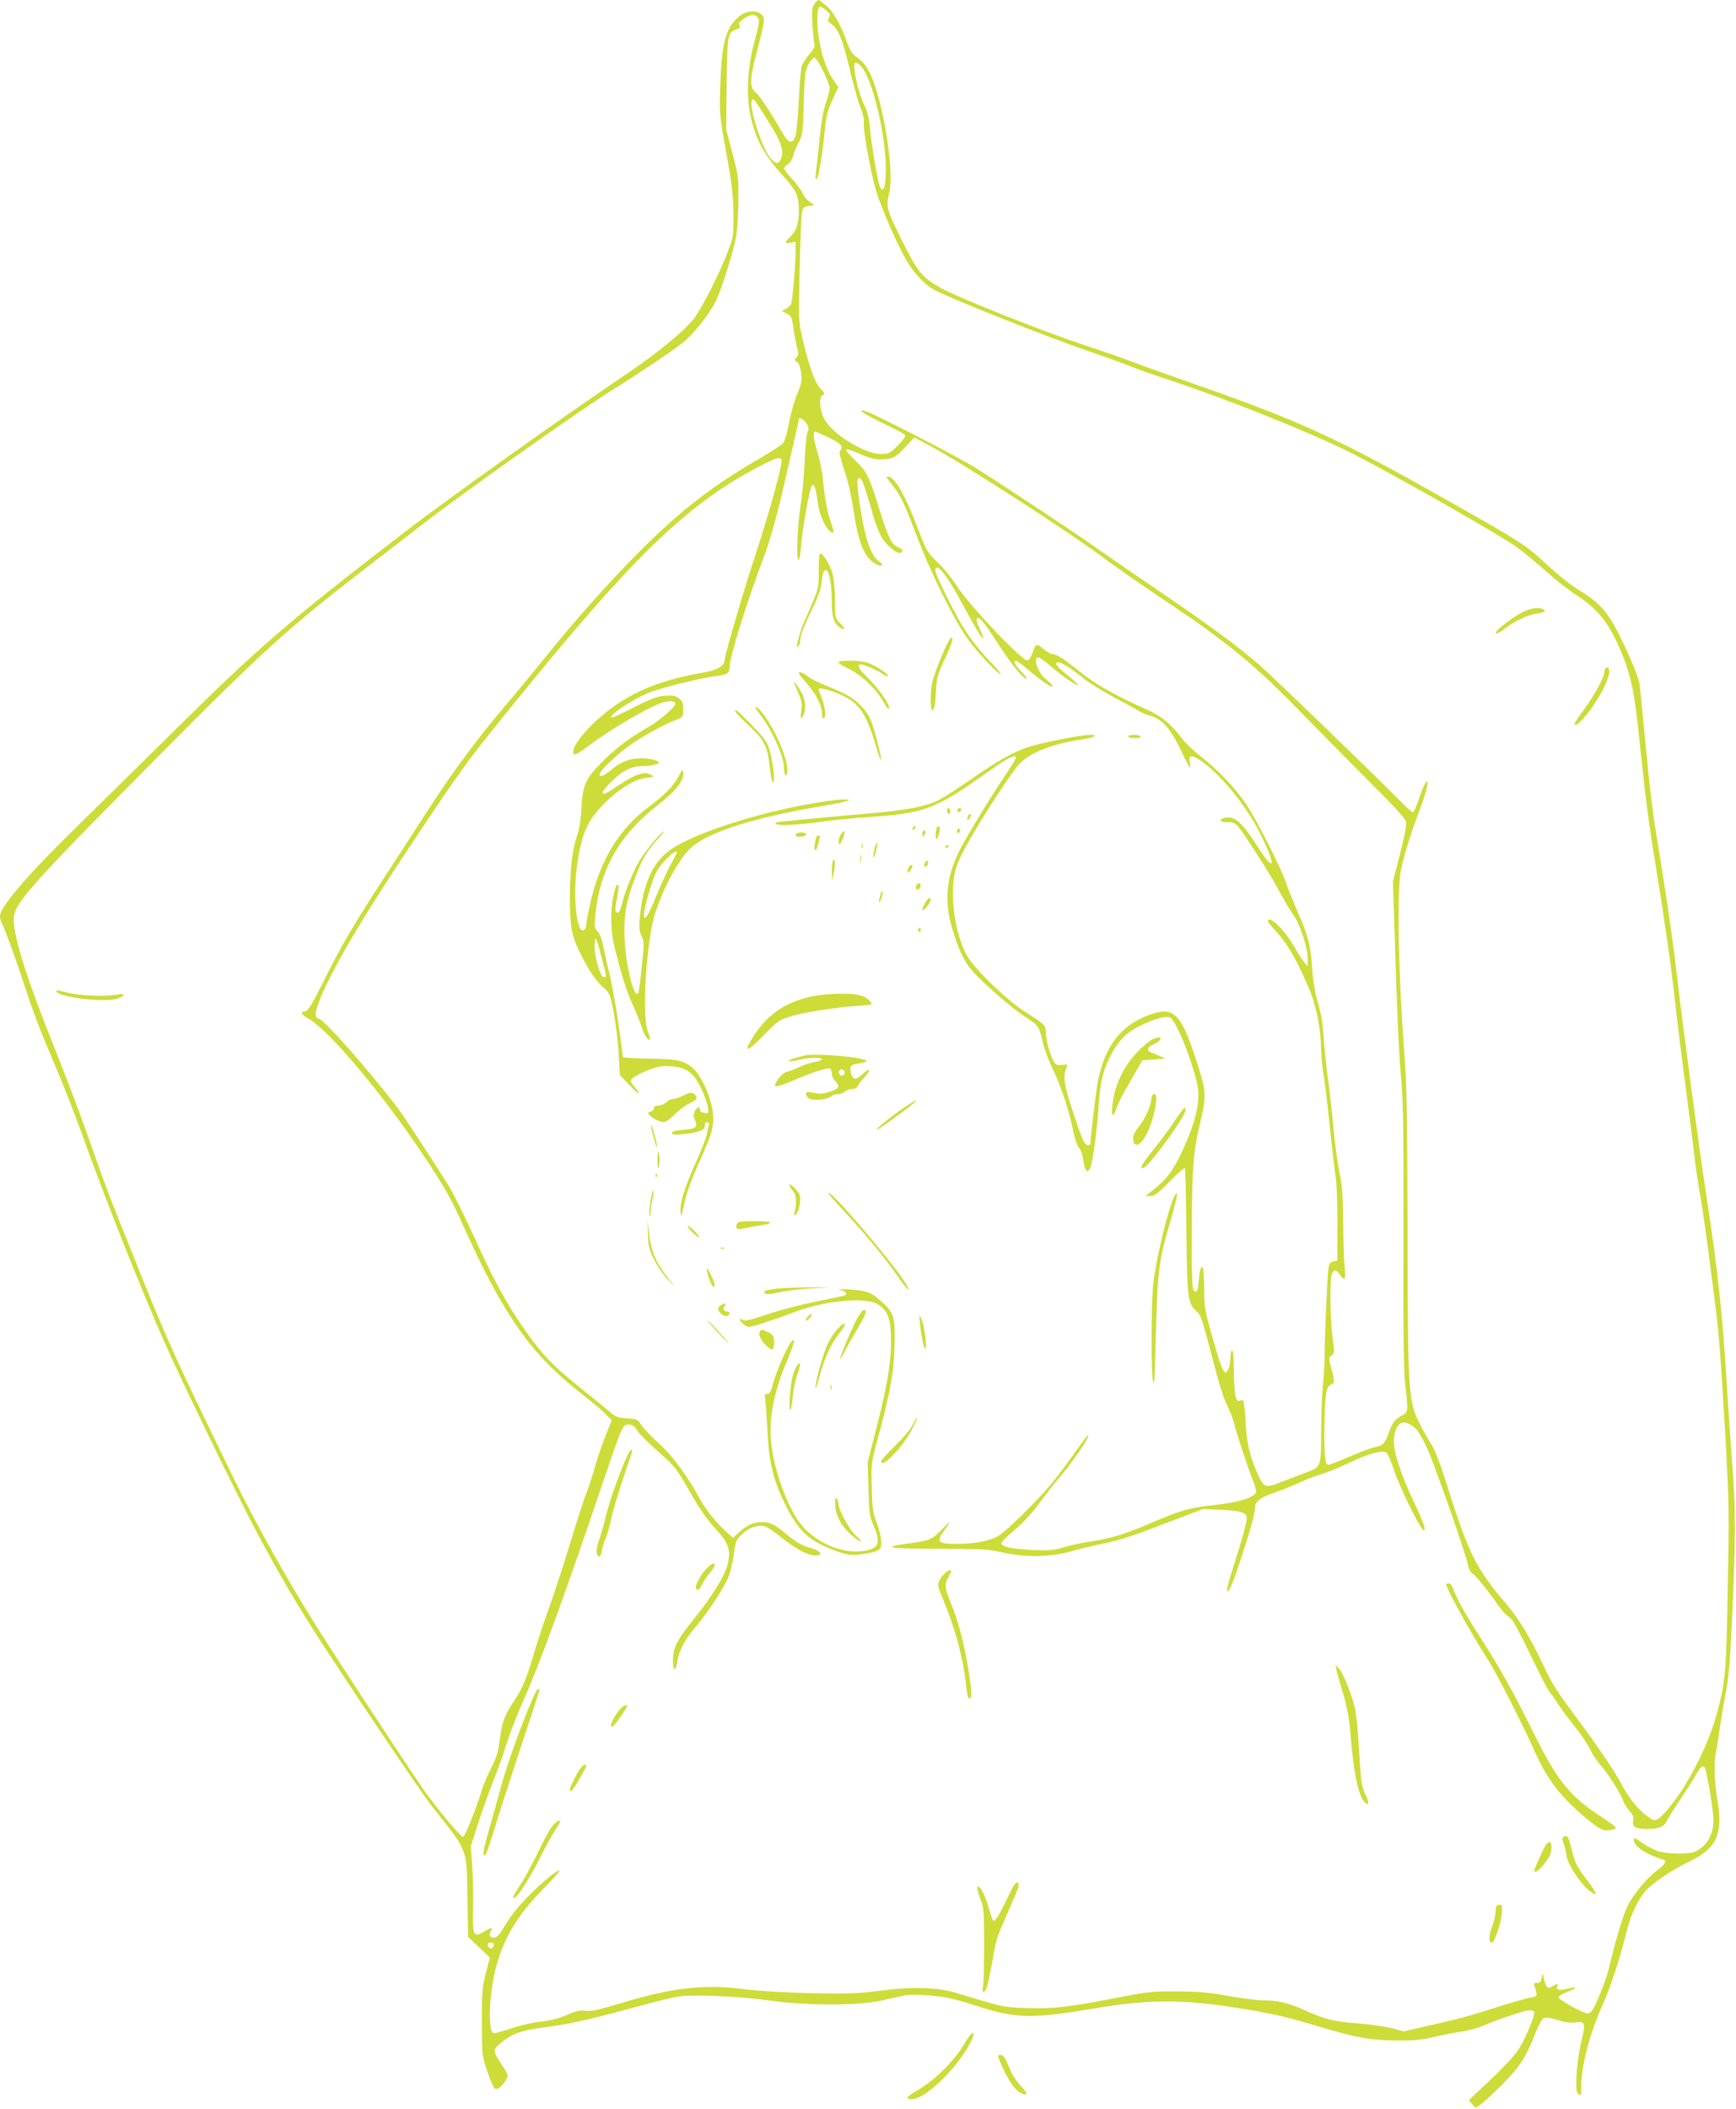 <?xml version="1.0" standalone="no"?>
<!DOCTYPE svg PUBLIC "-//W3C//DTD SVG 20010904//EN"
 "http://www.w3.org/TR/2001/REC-SVG-20010904/DTD/svg10.dtd">
<svg version="1.0" xmlns="http://www.w3.org/2000/svg"
 width="1054pt" height="1280pt" viewBox="0 0 1054 1280"
 preserveAspectRatio="xMidYMid meet">
<g transform="translate(0,1280) scale(0.1,-0.1)"
fill="#cddc39" stroke="none">
<path d="M4944 12774 c-14 -21 -16 -41 -11 -128 4 -57 9 -110 13 -119 3 -9 -8
-30 -30 -54 -19 -22 -40 -53 -47 -69 -6 -16 -15 -111 -19 -211 -5 -101 -14
-199 -20 -218 -16 -49 -42 -46 -73 8 -82 142 -143 235 -168 255 -40 33 -38 81
11 267 45 171 47 186 22 208 -32 29 -96 22 -137 -15 -80 -69 -103 -158 -112
-418 -5 -173 -5 -177 37 -410 35 -194 42 -258 43 -370 1 -133 1 -136 -37 -235
-49 -128 -155 -336 -203 -399 -54 -71 -223 -210 -398 -328 -422 -285 -1081
-755 -1350 -961 -714 -549 -885 -696 -1406 -1211 -212 -209 -476 -469 -585
-576 -301 -293 -474 -494 -474 -550 0 -11 4 -28 9 -38 17 -30 87 -222 136
-372 62 -189 99 -285 195 -510 44 -102 118 -291 164 -420 142 -395 344 -904
494 -1245 102 -232 451 -949 569 -1170 114 -213 217 -390 333 -573 172 -270
655 -990 719 -1070 226 -285 214 -252 219 -562 l4 -235 66 -63 66 -63 -25 -97
c-22 -87 -24 -117 -23 -297 0 -198 0 -201 33 -298 18 -54 39 -101 47 -104 17
-6 42 14 66 54 16 28 16 29 -23 88 -58 88 -58 94 -13 132 69 59 128 81 264 98
160 21 257 42 585 131 88 24 189 49 223 55 88 16 354 6 562 -22 237 -33 543
-32 685 0 55 12 118 27 140 31 23 5 87 5 153 -1 90 -7 142 -19 265 -58 256
-83 344 -85 729 -21 329 56 537 57 868 4 204 -32 290 -51 500 -114 236 -70
312 -83 470 -84 106 -1 154 4 225 21 50 12 126 27 169 33 44 7 105 23 135 37
79 35 252 93 278 93 12 0 25 -4 28 -10 8 -13 -49 -152 -91 -222 -21 -35 -87
-107 -170 -186 l-136 -128 20 -24 c19 -24 20 -24 48 -5 16 10 74 64 130 119
109 109 149 170 205 314 18 46 41 88 51 93 13 7 37 4 85 -11 47 -15 80 -19
110 -14 58 8 61 -5 33 -119 -12 -51 -25 -139 -28 -197 -4 -89 -2 -107 12 -119
14 -12 16 -9 16 35 0 135 49 326 131 508 47 104 105 280 147 452 23 92 68 187
112 237 42 48 162 129 263 177 173 83 211 169 172 390 -17 96 -19 225 -5 285
5 22 14 78 20 125 6 47 22 143 36 215 21 107 28 194 42 505 21 470 21 619 -1
895 -9 121 -24 334 -32 473 -27 434 -55 702 -125 1157 -48 315 -139 997 -175
1305 -25 221 -72 545 -120 830 -31 187 -49 333 -80 665 -14 149 -28 286 -31
305 -9 49 -66 185 -130 311 -66 128 -119 187 -232 254 -51 31 -130 93 -202
160 -130 121 -146 132 -685 435 -594 335 -837 445 -1490 672 -143 50 -294 104
-335 120 -41 17 -174 63 -295 103 -267 89 -772 290 -874 348 -116 66 -139 95
-237 292 -92 186 -96 200 -74 290 31 132 -41 569 -121 726 -19 38 -42 67 -70
86 -35 24 -46 40 -70 106 -37 103 -82 180 -127 217 -20 16 -40 30 -44 30 -4 0
-15 -11 -24 -26z m73 -38 c24 -21 26 -28 16 -44 -10 -17 -7 -22 18 -41 41 -31
64 -88 110 -279 21 -90 50 -192 64 -227 16 -40 23 -73 20 -88 -8 -30 38 -289
72 -407 26 -93 122 -316 180 -419 43 -78 112 -154 168 -186 85 -49 692 -291
955 -380 85 -29 191 -67 235 -85 44 -18 145 -54 225 -80 381 -125 918 -341
1157 -466 287 -149 874 -484 974 -556 35 -25 112 -89 172 -142 59 -53 144
-120 190 -149 135 -88 204 -179 277 -361 54 -135 77 -247 104 -521 34 -331 58
-518 101 -775 48 -291 92 -595 115 -810 11 -102 38 -320 60 -485 22 -165 47
-361 55 -435 9 -74 27 -199 41 -276 13 -78 35 -231 49 -340 14 -110 32 -248
40 -309 22 -175 33 -321 60 -785 23 -408 24 -465 15 -920 -9 -514 -14 -578
-65 -765 -38 -142 -106 -294 -196 -443 -53 -86 -134 -186 -164 -202 -22 -12
-29 -9 -75 26 -51 39 -110 115 -150 194 -29 58 -136 216 -236 351 -158 213
-177 242 -231 357 -87 182 -145 279 -227 376 -187 221 -229 305 -359 718 -41
130 -77 224 -95 250 -16 24 -48 79 -70 123 -72 140 -75 185 -76 1180 -2 699
-5 888 -19 1065 -37 475 -47 990 -22 1115 20 97 63 236 113 365 22 58 43 124
47 145 12 67 -19 23 -50 -72 -14 -46 -31 -83 -37 -83 -5 0 -42 33 -81 73 -149
152 -766 747 -849 820 -131 113 -292 233 -592 437 -148 100 -322 220 -387 266
-136 97 -553 373 -744 493 -118 74 -616 330 -674 347 -57 16 -1 -22 114 -77
68 -31 126 -63 130 -69 5 -8 -13 -32 -44 -64 -49 -48 -54 -51 -104 -51 -100 0
-298 123 -344 215 -28 55 -32 135 -6 144 14 6 11 11 -16 38 -34 34 -73 145
-112 318 -20 90 -21 112 -14 405 4 171 10 326 14 345 6 30 11 36 41 40 l35 5
-29 20 c-16 10 -35 33 -42 51 -7 17 -36 56 -64 87 -27 30 -50 59 -50 65 0 5
11 17 24 26 13 8 27 30 31 48 4 18 19 55 34 83 24 47 26 60 31 240 5 171 8
194 28 233 12 23 29 42 37 42 15 0 78 -123 91 -176 3 -12 -6 -53 -19 -91 -18
-49 -30 -116 -41 -224 -8 -85 -18 -176 -22 -204 -5 -37 -4 -47 5 -40 12 12 34
148 50 305 7 74 17 112 45 173 l36 79 -32 45 c-42 62 -76 167 -90 277 -11 90
-6 166 12 166 5 0 22 -11 37 -24z m-417 -41 c14 -17 12 -29 -25 -170 -36 -137
-44 -300 -21 -415 31 -152 83 -248 206 -384 76 -84 90 -116 90 -206 0 -79 -15
-123 -54 -159 -34 -32 -33 -42 4 -34 l30 6 0 -64 c0 -74 -18 -286 -26 -312 -3
-9 -17 -23 -32 -31 l-26 -14 31 -15 c27 -14 31 -23 38 -74 3 -32 13 -84 21
-117 13 -52 13 -60 0 -75 -14 -15 -13 -18 3 -28 12 -8 20 -29 25 -68 5 -49 2
-65 -23 -123 -16 -37 -39 -116 -50 -176 -11 -60 -28 -117 -37 -127 -9 -10 -77
-54 -153 -98 -292 -171 -472 -312 -726 -566 -182 -183 -383 -409 -565 -635
-69 -85 -163 -200 -210 -255 -193 -225 -340 -422 -507 -680 -49 -77 -157 -243
-240 -370 -212 -326 -275 -434 -383 -650 -77 -154 -99 -191 -118 -193 -33 -5
-27 -17 25 -47 126 -75 444 -452 693 -825 131 -197 166 -258 250 -445 237
-526 406 -766 700 -995 69 -54 140 -114 159 -134 l35 -36 -39 -97 c-21 -54
-49 -136 -62 -183 -13 -47 -33 -110 -45 -140 -29 -77 -58 -167 -123 -379 -31
-102 -82 -257 -114 -346 -32 -89 -75 -219 -95 -289 -38 -131 -67 -199 -116
-271 -54 -79 -72 -127 -85 -227 -10 -81 -20 -113 -52 -176 -22 -42 -50 -108
-61 -147 -32 -105 -98 -269 -110 -273 -12 -4 -150 160 -234 278 -53 74 -289
431 -558 845 -229 352 -442 727 -607 1065 -373 767 -400 828 -634 1414 -118
292 -161 409 -254 676 -38 107 -123 332 -190 500 -182 453 -265 723 -250 811
16 92 128 216 952 1045 568 572 731 718 1207 1084 125 96 273 210 329 254 256
197 957 693 1145 809 136 84 360 234 425 285 63 49 162 172 202 252 34 67 114
322 126 404 6 39 12 134 12 211 2 132 0 148 -36 285 l-38 144 3 276 c3 299 6
313 59 332 22 8 27 13 19 23 -7 8 -5 16 8 27 45 39 82 47 102 23z m628 -298
c72 -76 158 -448 150 -651 -3 -90 -16 -117 -36 -79 -12 23 -50 247 -61 362 -6
62 -16 100 -35 136 -14 28 -35 90 -45 139 -25 114 -17 140 27 93z m-558 -342
c73 -115 92 -175 71 -221 -15 -35 -37 -30 -71 17 -50 70 -121 296 -106 336 9
22 8 23 106 -132z m228 -1827 c13 -21 14 -32 5 -50 -6 -13 -14 -88 -17 -168
-3 -80 -14 -206 -26 -280 -20 -137 -27 -330 -11 -330 4 0 11 39 15 88 8 104
52 352 66 366 13 13 25 -24 34 -98 8 -70 39 -145 72 -177 30 -28 31 -14 5 62
-20 58 -36 150 -46 263 -4 38 -18 105 -31 149 -26 86 -30 127 -14 127 5 0 43
-17 85 -37 73 -36 89 -55 65 -79 -7 -7 2 -45 25 -115 22 -62 44 -156 55 -234
32 -215 68 -303 141 -340 35 -19 47 -3 15 19 -51 33 -89 151 -121 380 -11 78
-13 112 -5 120 19 19 33 -18 99 -250 12 -38 34 -90 50 -115 33 -48 94 -95 110
-84 18 11 12 22 -19 35 -37 15 -56 55 -116 245 -59 189 -72 215 -146 285 -33
32 -56 60 -51 63 5 3 38 -8 73 -23 82 -37 118 -44 178 -35 41 6 54 14 105 68
l58 62 92 -49 c206 -110 843 -521 1062 -685 61 -46 225 -160 365 -254 385
-257 548 -391 834 -686 132 -135 327 -332 432 -437 127 -126 195 -201 200
-220 5 -20 -6 -79 -36 -197 l-43 -168 7 -212 c20 -640 28 -808 42 -972 14
-149 16 -313 15 -967 -2 -573 1 -816 10 -895 20 -169 20 -173 -21 -195 -44
-25 -55 -40 -81 -111 -23 -61 -33 -70 -89 -82 -19 -4 -86 -29 -148 -56 -63
-27 -119 -49 -127 -49 -19 0 -25 49 -24 204 2 213 9 269 37 281 26 12 27 18 5
101 -17 62 -17 64 2 78 18 13 18 19 6 104 -14 99 -18 328 -7 380 9 38 28 41
50 7 29 -44 39 -31 30 38 -4 34 -8 157 -9 272 -1 171 -5 228 -23 310 -11 55
-28 181 -37 280 -9 99 -23 221 -30 270 -8 50 -19 151 -25 225 -12 156 -14 167
-45 280 -13 49 -26 129 -29 189 -8 131 -23 190 -90 343 -29 68 -61 147 -70
176 -27 81 -177 378 -237 467 -67 100 -170 209 -276 292 -45 35 -98 85 -117
111 -64 86 -126 138 -216 177 -153 67 -294 144 -360 195 -36 28 -91 70 -123
95 -33 25 -70 45 -83 45 -13 0 -39 14 -59 31 -40 36 -48 33 -67 -26 -7 -22
-20 -41 -30 -43 -31 -6 -355 336 -430 453 -27 44 -79 108 -115 142 -62 59 -67
67 -118 200 -73 193 -133 302 -173 318 -27 10 -23 -1 13 -46 49 -57 77 -116
142 -289 87 -231 220 -504 312 -639 48 -70 173 -206 205 -223 12 -6 -13 25
-54 68 -116 122 -173 205 -260 379 -83 167 -95 200 -70 200 22 0 78 -81 154
-222 81 -150 126 -223 126 -205 0 7 -9 30 -20 52 -21 41 -26 70 -12 70 15 0
49 -43 125 -162 76 -118 150 -208 170 -208 6 0 -8 19 -31 43 -40 41 -53 67
-33 67 5 0 44 -29 86 -65 75 -64 135 -103 135 -88 0 5 -16 21 -36 37 -52 41
-86 136 -50 136 8 0 41 -23 73 -51 67 -59 161 -124 168 -117 3 3 -25 29 -62
59 -71 57 -86 79 -56 79 19 0 76 -36 165 -107 29 -23 107 -70 173 -106 67 -35
132 -71 146 -80 14 -10 48 -24 76 -32 70 -21 120 -78 183 -209 27 -58 52 -106
55 -106 2 0 1 16 -2 35 -7 45 12 46 72 5 120 -83 278 -278 360 -447 93 -189
86 -235 -14 -80 -102 160 -146 198 -206 183 -37 -9 -30 -26 11 -26 62 0 55 8
199 -215 43 -66 101 -163 128 -215 28 -52 63 -111 78 -130 37 -46 89 -204 89
-266 l-1 -49 -22 27 c-12 14 -38 54 -57 89 -46 83 -129 173 -155 168 -16 -4
-9 -15 43 -72 67 -74 115 -155 187 -317 53 -116 84 -261 86 -398 1 -43 8 -113
15 -157 8 -44 25 -190 39 -325 14 -135 30 -269 35 -299 6 -30 10 -155 10 -278
l0 -223 -25 -6 c-18 -4 -26 -14 -29 -38 -7 -40 -25 -451 -24 -536 1 -36 -4
-114 -10 -175 -6 -60 -11 -192 -11 -293 -1 -213 3 -204 -112 -247 -41 -15
-102 -39 -137 -52 -91 -36 -100 -32 -139 58 -49 114 -64 181 -71 319 -4 74
-11 124 -17 123 -5 -1 -17 -3 -25 -5 -19 -4 -28 57 -29 200 -1 73 -5 111 -11
107 -5 -3 -10 -24 -10 -45 0 -21 -4 -50 -10 -64 -20 -52 -36 -29 -75 106 -73
251 -74 257 -74 386 -1 73 -5 122 -11 122 -11 0 -17 -24 -23 -93 -5 -55 -12
-66 -30 -48 -9 9 -12 97 -11 364 1 373 9 476 48 642 43 181 43 193 -26 405
-88 271 -135 315 -282 260 -172 -65 -265 -185 -310 -401 -11 -54 -46 -346 -46
-385 0 -2 -7 -4 -15 -4 -21 0 -36 35 -95 215 -52 160 -57 203 -34 259 7 17 4
18 -24 13 -21 -4 -36 -2 -46 9 -21 20 -56 137 -56 185 0 46 -4 50 -130 131
-113 72 -311 265 -352 343 -49 92 -82 237 -82 360 -1 137 14 186 105 345 94
164 254 407 297 453 67 70 200 122 373 148 83 12 115 29 55 29 -47 0 -279 -45
-364 -71 -93 -29 -193 -84 -357 -199 -77 -54 -164 -109 -192 -124 -86 -43
-200 -64 -458 -86 -103 -8 -290 -26 -495 -46 -43 -5 -50 -8 -36 -16 20 -11
130 -5 291 17 55 8 170 19 255 25 368 26 409 42 771 298 98 69 148 90 135 57
-3 -9 -25 -43 -48 -78 -94 -138 -252 -397 -294 -482 -81 -163 -93 -313 -39
-483 48 -153 80 -209 158 -286 95 -94 228 -205 300 -250 62 -40 66 -46 90
-149 9 -37 36 -109 61 -160 51 -107 97 -246 121 -367 10 -50 25 -94 36 -106
12 -12 22 -44 27 -79 8 -65 26 -81 43 -39 15 42 37 200 49 367 11 163 29 231
85 333 19 34 53 78 76 99 71 64 242 131 275 108 36 -26 116 -217 159 -384 29
-111 0 -243 -97 -446 -51 -106 -87 -152 -173 -220 l-40 -32 29 0 c24 -1 46 15
118 89 53 54 90 86 93 78 2 -7 6 -179 8 -383 4 -404 9 -441 64 -485 22 -17 35
-55 89 -264 38 -149 74 -267 93 -303 16 -32 35 -78 41 -103 17 -68 89 -287
117 -354 13 -32 22 -65 19 -73 -13 -33 -109 -62 -251 -77 -150 -16 -207 -32
-386 -109 -148 -64 -243 -94 -357 -111 -55 -8 -131 -24 -171 -36 -61 -19 -88
-21 -189 -17 -125 5 -192 19 -192 42 0 7 35 42 78 78 50 41 106 102 152 164
40 54 94 123 120 153 89 104 194 260 176 260 -3 0 -37 -45 -75 -99 -39 -55
-99 -135 -133 -178 -82 -104 -284 -304 -339 -336 -52 -30 -142 -47 -255 -47
-106 0 -120 13 -77 73 49 69 48 75 -3 20 -63 -66 -78 -73 -198 -89 -188 -24
-139 -34 172 -34 262 0 302 -2 385 -21 139 -32 295 -30 412 4 50 14 128 33
175 43 117 22 182 43 425 136 l210 80 105 -5 c125 -6 160 -17 160 -50 0 -25
-33 -146 -86 -309 -19 -59 -34 -116 -34 -125 1 -40 31 24 79 171 61 184 91
292 91 328 0 35 34 61 118 89 37 12 105 40 152 61 47 22 109 46 138 53 29 8
101 37 159 65 115 56 204 81 230 64 9 -5 30 -55 48 -110 29 -91 153 -345 175
-359 23 -15 6 41 -50 157 -86 180 -134 328 -127 394 9 87 41 118 94 91 40 -21
56 -42 101 -132 40 -80 243 -657 256 -727 4 -22 15 -42 26 -48 19 -10 102
-113 162 -201 18 -25 43 -53 58 -61 24 -14 41 -44 195 -360 26 -54 54 -103 62
-109 8 -7 25 -32 39 -55 14 -24 59 -85 100 -136 41 -51 86 -118 100 -148 14
-30 43 -73 63 -95 41 -44 124 -175 136 -215 4 -14 21 -40 37 -59 23 -26 29
-40 24 -62 -7 -37 14 -49 88 -49 67 0 100 14 115 48 7 14 43 71 80 127 37 55
81 124 97 153 30 54 49 65 58 35 16 -57 49 -257 49 -308 2 -89 -45 -168 -116
-194 -43 -16 -167 -13 -223 5 -27 10 -70 32 -96 51 -43 31 -48 33 -48 15 0
-38 78 -89 178 -118 23 -6 12 -29 -29 -59 -64 -47 -144 -140 -183 -214 -30
-58 -70 -189 -122 -403 -14 -56 -70 -196 -95 -237 -8 -11 -20 -21 -28 -21 -28
0 -181 85 -179 99 2 7 27 22 56 33 63 24 62 36 -2 18 -47 -13 -71 -7 -62 16 7
18 1 18 -28 -1 -28 -19 -39 -8 -52 45 l-8 35 -6 -30 c-4 -23 -11 -30 -28 -29
-17 0 -21 -3 -17 -15 4 -9 9 -28 12 -42 5 -24 2 -27 -36 -33 -23 -3 -117 -31
-210 -60 -92 -30 -208 -64 -257 -75 -49 -12 -137 -32 -195 -45 l-106 -25 -74
20 c-41 10 -132 23 -204 29 -145 10 -200 24 -326 81 -97 44 -163 59 -254 59
-34 0 -129 12 -211 27 -118 21 -182 27 -309 27 -145 1 -177 -2 -350 -36 -309
-60 -402 -71 -560 -65 -147 5 -137 3 -430 92 -114 35 -273 39 -480 11 -118
-15 -180 -17 -400 -13 -152 4 -312 13 -385 22 -264 36 -455 14 -793 -89 -116
-35 -158 -44 -191 -40 -33 5 -57 0 -116 -26 -51 -21 -102 -34 -160 -40 -47 -5
-125 -23 -174 -40 -50 -16 -97 -30 -107 -30 -40 0 -30 256 17 417 51 177 134
310 289 466 54 54 95 101 92 104 -10 9 -119 -81 -197 -163 -72 -76 -97 -109
-154 -202 -16 -26 -34 -42 -46 -42 -25 0 -33 15 -20 40 14 25 8 25 -39 -2 -68
-39 -72 -31 -69 149 2 87 -1 205 -6 263 l-8 105 47 145 c26 80 67 193 90 251
24 58 60 159 80 225 21 65 68 187 105 269 95 210 258 659 479 1314 101 298
119 345 139 352 29 11 53 -1 72 -35 7 -14 63 -70 124 -124 108 -96 113 -103
196 -248 59 -104 105 -170 152 -220 80 -85 95 -127 78 -209 -14 -69 -89 -193
-201 -333 -109 -135 -132 -180 -133 -254 -1 -70 16 -79 26 -14 9 67 48 140
112 213 64 74 159 216 194 292 14 30 30 93 37 144 12 86 14 92 53 128 41 39
93 56 136 45 14 -3 58 -33 99 -66 87 -70 162 -110 206 -110 53 0 37 27 -26 45
-60 17 -87 33 -163 96 -62 50 -85 61 -135 61 -50 0 -97 -22 -142 -65 l-32 -30
-38 33 c-59 52 -128 137 -163 201 -73 137 -166 264 -250 339 -45 41 -93 91
-106 111 -22 35 -26 37 -87 41 -57 3 -69 8 -108 42 -24 20 -108 89 -185 151
-163 132 -218 189 -320 333 -114 161 -197 312 -313 570 -59 130 -130 273 -158
317 -118 187 -279 433 -312 476 -181 234 -436 523 -471 534 -30 9 -31 32 -4
103 66 176 251 493 546 935 360 540 346 520 777 1047 632 770 954 1070 1382
1285 70 36 94 42 103 26 12 -18 -77 -337 -173 -626 -55 -165 -171 -563 -171
-586 0 -41 -41 -65 -140 -83 -221 -39 -370 -94 -514 -190 -132 -88 -266 -233
-266 -288 0 -28 17 -22 94 36 142 107 390 250 461 266 39 9 65 4 65 -11 0 -20
-99 -105 -164 -142 -110 -62 -194 -125 -276 -207 -104 -103 -123 -146 -130
-285 -4 -76 -13 -129 -28 -172 -28 -80 -42 -204 -42 -383 0 -167 11 -223 66
-332 50 -100 89 -157 136 -200 39 -35 42 -40 64 -153 12 -64 26 -176 30 -248
l7 -131 55 -58 c30 -32 58 -56 60 -53 3 3 -7 18 -21 33 -15 16 -27 35 -27 43
0 25 146 89 202 89 135 0 182 -33 237 -163 35 -85 41 -133 15 -123 -9 3 -20 6
-25 6 -5 0 -9 7 -9 15 0 23 -19 18 -32 -10 -8 -18 -8 -32 2 -55 17 -42 6 -51
-74 -57 -46 -4 -66 -10 -66 -19 0 -10 12 -12 48 -9 121 12 152 24 152 59 0 9
4 16 8 16 15 0 22 -12 14 -24 -3 -6 -7 -25 -9 -42 -1 -17 -31 -97 -68 -178
-71 -159 -98 -247 -93 -299 l4 -32 7 30 c4 17 14 58 21 91 8 34 44 127 79 206
75 166 87 204 87 274 0 93 -64 249 -124 302 -53 46 -94 55 -264 57 -84 2 -155
5 -158 8 -3 2 -9 47 -15 98 -10 102 -51 340 -74 430 -8 31 -21 91 -30 134 -9
51 -22 86 -36 101 -20 21 -21 30 -15 96 26 279 148 494 381 673 111 86 160
150 153 198 -3 19 -7 15 -26 -21 -33 -62 -84 -115 -182 -188 -180 -133 -297
-325 -355 -581 -14 -60 -25 -117 -25 -128 0 -32 -17 -52 -31 -38 -36 36 -48
246 -24 403 29 194 67 272 184 383 84 79 166 127 234 136 52 7 52 7 25 21 -39
18 -86 3 -184 -61 -93 -61 -104 -66 -104 -46 0 8 28 41 63 74 63 59 113 83
173 83 45 0 104 12 104 21 0 16 -75 31 -130 26 -64 -5 -107 -25 -164 -73 -40
-34 -66 -43 -66 -23 0 19 99 115 181 174 76 55 227 137 295 161 29 10 31 15
32 57 1 39 -3 50 -26 68 -23 18 -36 20 -87 16 -48 -4 -85 -18 -189 -71 -71
-37 -131 -64 -134 -61 -15 15 129 111 227 151 69 28 314 89 397 99 80 10 94
19 94 59 0 60 102 387 215 686 25 69 67 211 91 315 64 274 114 492 114 500 0
16 33 -3 48 -27z m-1244 -3245 c31 -119 30 -113 11 -113 -20 0 -55 119 -55
189 1 73 11 55 44 -76z m-656 -5990 c-2 -10 -10 -18 -18 -18 -8 0 -16 8 -18
18 -2 12 3 17 18 17 15 0 20 -5 18 -17z"/>
<path d="M9270 9096 c-60 -21 -202 -127 -188 -141 4 -4 24 7 45 23 59 48 149
91 203 98 51 7 63 17 34 28 -24 9 -55 7 -94 -8z"/>
<path d="M9747 8743 c-4 -3 -7 -15 -7 -26 0 -28 -63 -142 -125 -226 -30 -41
-55 -78 -55 -82 0 -18 19 -8 52 29 77 85 158 231 158 285 0 26 -9 34 -23 20z"/>
<path d="M345 6780 c22 -35 294 -65 368 -41 52 18 48 35 -5 24 -65 -12 -215
-7 -291 11 -80 19 -80 19 -72 6z"/>
<path d="M4971 9336 c0 -113 2 -106 -86 -304 -35 -80 -61 -187 -36 -152 6 8
11 29 11 46 0 18 26 85 60 154 37 74 63 141 66 169 9 75 14 91 28 91 20 0 36
-84 36 -191 0 -96 12 -133 52 -158 32 -20 31 -6 -2 27 -30 30 -30 32 -30 134
0 57 -6 129 -14 160 -13 55 -56 128 -76 128 -6 0 -10 -45 -9 -104z"/>
<path d="M5717 8818 c-26 -62 -51 -133 -57 -158 -12 -58 -13 -170 0 -170 13 0
18 29 23 125 4 66 11 94 42 160 55 119 67 155 51 155 -7 0 -34 -50 -59 -112z"/>
<path d="M5090 8781 c0 -6 28 -23 63 -40 76 -36 166 -122 210 -199 21 -39 33
-51 35 -39 5 23 -72 130 -137 191 -54 50 -63 84 -19 71 35 -11 100 -42 126
-61 13 -10 22 -12 22 -5 0 15 -86 69 -130 81 -45 13 -170 13 -170 1z"/>
<path d="M4850 8714 c0 -4 22 -32 50 -64 57 -66 89 -130 90 -177 0 -18 5 -33
10 -33 17 0 11 67 -10 122 -11 29 -20 54 -20 56 0 10 56 -2 112 -25 129 -50
175 -113 235 -318 38 -131 44 -109 8 30 -33 126 -46 155 -91 204 -46 51 -95
81 -208 125 -48 19 -102 46 -121 60 -32 25 -55 33 -55 20z"/>
<path d="M4820 8659 c0 -4 12 -32 26 -63 22 -48 25 -65 19 -109 -6 -41 -4 -49
5 -40 23 22 24 96 2 139 -22 42 -51 83 -52 73z"/>
<path d="M4604 8478 c79 -99 155 -264 156 -340 0 -20 5 -40 10 -43 6 -4 10 10
10 34 0 78 -83 263 -157 351 -34 41 -52 38 -19 -2z"/>
<path d="M4466 8479 c4 -7 40 -44 81 -83 95 -89 112 -124 126 -247 5 -55 15
-99 20 -99 14 0 2 117 -19 192 -15 54 -28 72 -107 154 -49 52 -94 94 -99 94
-5 0 -6 -5 -2 -11z"/>
<path d="M6850 8330 c0 -5 18 -10 41 -10 24 0 38 4 34 10 -3 6 -22 10 -41 10
-19 0 -34 -4 -34 -10z"/>
<path d="M4995 7934 c-333 -50 -728 -171 -902 -276 -121 -73 -188 -208 -208
-422 -6 -64 -4 -86 10 -117 17 -36 17 -47 1 -190 -8 -84 -18 -155 -22 -158
-27 -27 -75 172 -82 336 -5 140 9 222 65 368 43 114 70 159 135 231 29 32 46
53 37 48 -25 -14 -106 -113 -144 -174 -39 -64 -88 -183 -106 -255 -13 -57 -24
-74 -39 -59 -6 6 -4 36 6 83 14 67 13 94 -2 78 -4 -3 -13 -32 -20 -64 -19 -83
-17 -214 5 -303 45 -181 75 -276 110 -353 21 -45 46 -107 56 -137 17 -54 39
-89 50 -78 3 2 -2 25 -12 49 -30 80 -19 387 23 629 28 160 155 414 246 491
110 92 374 176 773 244 163 28 219 44 150 43 -22 0 -80 -6 -130 -14z m-885
-308 c0 -3 -19 -39 -42 -81 -22 -43 -62 -130 -88 -193 -43 -109 -70 -148 -70
-104 0 42 50 215 77 263 32 59 123 144 123 115z"/>
<path d="M5750 7881 c0 -12 5 -21 10 -21 6 0 10 6 10 14 0 8 -4 18 -10 21 -5
3 -10 -3 -10 -14z"/>
<path d="M5815 7889 c-10 -15 3 -25 16 -12 7 7 7 13 1 17 -6 3 -14 1 -17 -5z"/>
<path d="M5876 7844 c-10 -25 1 -29 14 -5 6 12 7 21 1 21 -5 0 -12 -7 -15 -16z"/>
<path d="M5547 7783 c-4 -3 -7 -11 -7 -17 0 -6 5 -5 12 2 6 6 9 14 7 17 -3 3
-9 2 -12 -2z"/>
<path d="M5685 7767 c-4 -14 -5 -36 -3 -48 3 -21 5 -19 17 14 9 27 10 42 3 49
-8 8 -13 3 -17 -15z"/>
<path d="M5810 7754 c0 -8 5 -12 10 -9 6 3 10 10 10 16 0 5 -4 9 -10 9 -5 0
-10 -7 -10 -16z"/>
<path d="M5106 7738 c-10 -15 -16 -37 -13 -50 3 -21 5 -19 21 15 21 48 16 71
-8 35z"/>
<path d="M5600 7738 c0 -19 2 -20 10 -8 13 19 13 30 0 30 -5 0 -10 -10 -10
-22z"/>
<path d="M4843 7744 c-25 -11 -12 -25 20 -22 17 2 32 8 32 13 0 11 -33 17 -52
9z"/>
<path d="M4956 7718 c-3 -7 -7 -28 -10 -45 -6 -37 9 -46 17 -10 3 12 9 32 12
45 5 14 3 22 -4 22 -6 0 -13 -6 -15 -12z"/>
<path d="M5310 7650 c-6 -23 -9 -47 -7 -53 2 -6 9 10 16 37 6 27 10 51 7 53
-3 3 -10 -14 -16 -37z"/>
<path d="M5231 7664 c0 -11 3 -14 6 -6 3 7 2 16 -1 19 -3 4 -6 -2 -5 -13z"/>
<path d="M5740 7659 c0 -5 5 -7 10 -4 6 3 10 8 10 11 0 2 -4 4 -10 4 -5 0 -10
-5 -10 -11z"/>
<path d="M5223 7585 c0 -22 2 -30 4 -17 2 12 2 30 0 40 -3 9 -5 -1 -4 -23z"/>
<path d="M5058 7577 c-5 -10 -8 -42 -7 -70 l1 -52 9 40 c12 48 9 111 -3 82z"/>
<path d="M5616 7564 c-8 -21 -8 -24 3 -24 12 0 22 28 12 35 -5 3 -12 -2 -15
-11z"/>
<path d="M5516 7534 c-11 -28 -6 -39 9 -20 8 11 15 23 15 28 0 14 -18 9 -24
-8z"/>
<path d="M5563 7425 c-3 -9 -3 -18 0 -21 9 -9 27 6 27 22 0 19 -19 18 -27 -1z"/>
<path d="M5350 7387 c0 -1 -4 -18 -10 -36 -5 -20 -6 -31 -1 -25 12 11 25 64
17 64 -3 0 -6 -1 -6 -3z"/>
<path d="M5617 7321 c-9 -16 -17 -35 -17 -43 1 -16 50 42 50 60 0 21 -15 13
-33 -17z"/>
<path d="M5575 7161 c-3 -5 -1 -12 5 -16 5 -3 10 1 10 9 0 18 -6 21 -15 7z"/>
<path d="M4940 6755 c-166 -34 -275 -106 -362 -239 -69 -107 -47 -108 55 -3
86 89 96 96 162 117 85 26 276 56 408 65 98 7 98 7 80 27 -32 37 -76 48 -180
47 -54 0 -127 -7 -163 -14z"/>
<path d="M7001 6494 c-19 -8 -61 -43 -95 -78 -86 -88 -142 -210 -153 -330 -7
-67 8 -71 27 -8 7 20 29 66 50 102 20 36 53 92 71 125 l35 60 69 5 70 6 -35
15 c-19 9 -43 19 -52 22 -27 10 -21 33 12 47 33 14 55 36 43 43 -5 3 -23 -1
-42 -9z"/>
<path d="M4885 6394 c-11 -3 -37 -10 -57 -15 -21 -5 -38 -14 -38 -18 0 -5 24
-3 53 5 59 16 147 19 147 5 0 -5 -19 -12 -42 -16 -24 -4 -65 -17 -93 -30 -27
-13 -62 -26 -77 -30 -30 -6 -83 -74 -70 -87 5 -5 48 9 98 30 116 51 221 85
234 77 5 -3 10 -17 10 -31 0 -13 9 -33 20 -44 11 -11 20 -26 20 -34 0 -19 -85
-49 -123 -43 -18 3 -41 7 -52 9 -34 5 -25 -34 10 -44 37 -9 105 1 123 19 7 7
26 13 41 13 16 0 34 7 41 15 7 8 25 15 41 15 19 0 32 7 40 23 6 12 25 37 42
54 41 44 26 55 -17 13 -40 -38 -60 -35 -70 10 -8 42 -3 48 49 56 25 3 45 10
45 14 0 23 -311 50 -375 34z m241 -95 c10 -17 -13 -36 -27 -22 -12 12 -4 33
11 33 5 0 12 -5 16 -11z"/>
<path d="M4145 6149 c-22 -10 -49 -19 -61 -19 -11 0 -29 -9 -39 -20 -10 -11
-31 -20 -47 -20 -19 0 -28 -5 -28 -16 0 -9 -9 -18 -20 -21 -17 -4 -18 -8 -8
-20 17 -20 63 -43 88 -43 13 0 41 20 68 48 26 26 66 56 90 66 43 20 51 33 30
54 -15 15 -25 14 -73 -9z"/>
<path d="M6997 6153 c-4 -3 -7 -14 -7 -24 0 -36 -41 -126 -75 -166 -23 -28
-35 -51 -35 -71 0 -58 38 -52 74 12 57 98 91 298 43 249z"/>
<path d="M5483 6074 c-82 -57 -166 -125 -159 -131 4 -4 198 138 231 168 23 22
-10 5 -72 -37z"/>
<path d="M7179 6064 c-9 -11 -35 -48 -59 -84 -24 -36 -76 -106 -116 -156 -71
-88 -89 -120 -61 -112 37 13 262 322 255 353 -3 16 -4 16 -19 -1z"/>
<path d="M3956 5945 c19 -77 32 -119 33 -105 1 19 -26 120 -34 129 -4 3 -3 -8
1 -24z"/>
<path d="M3992 5760 c0 -57 1 -61 9 -32 6 20 6 44 0 65 -8 28 -9 24 -9 -33z"/>
<path d="M3981 5664 c0 -11 3 -14 6 -6 3 7 2 16 -1 19 -3 4 -6 -2 -5 -13z"/>
<path d="M4796 5598 c4 -7 13 -20 21 -29 17 -20 21 -70 9 -119 -7 -32 -7 -34
8 -19 9 8 19 38 22 65 6 44 3 53 -21 82 -26 31 -53 45 -39 20z"/>
<path d="M3950 5513 c-7 -38 -10 -77 -7 -88 3 -13 5 -9 6 12 0 18 6 55 12 83
6 28 9 54 6 56 -3 3 -10 -25 -17 -63z"/>
<path d="M5030 5558 c0 -4 43 -53 96 -110 120 -129 244 -278 318 -385 60 -87
89 -116 62 -65 -51 99 -476 599 -476 560z"/>
<path d="M7131 5541 c-39 -72 -119 -411 -131 -551 -11 -136 -11 -534 0 -570 6
-20 8 -15 10 25 21 713 15 658 106 978 34 121 40 165 15 118z"/>
<path d="M3934 5310 c2 -73 7 -94 37 -154 19 -39 56 -93 82 -120 l48 -51 -45
58 c-75 95 -103 162 -116 277 l-9 75 3 -85z"/>
<path d="M4488 5383 c-22 -5 -24 -43 -3 -43 8 0 34 4 57 10 24 5 64 12 91 16
26 3 45 9 42 15 -6 9 -154 11 -187 2z"/>
<path d="M4200 5325 c19 -19 38 -35 44 -35 5 0 -5 16 -24 35 -19 19 -38 35
-44 35 -5 0 5 -16 24 -35z"/>
<path d="M4378 5223 c7 -3 16 -2 19 1 4 3 -2 6 -13 5 -11 0 -14 -3 -6 -6z"/>
<path d="M4291 5099 c-1 -24 30 -109 40 -109 5 0 9 6 8 13 -1 20 -47 113 -48
96z"/>
<path d="M4716 4979 c-75 -10 -85 -14 -70 -29 7 -7 33 -5 80 6 38 9 125 20
194 24 l125 7 -130 0 c-71 0 -161 -4 -199 -8z"/>
<path d="M5099 4972 c38 -8 52 -27 24 -36 -10 -3 -87 -19 -172 -36 -84 -17
-215 -51 -289 -76 -113 -38 -140 -44 -155 -34 -29 18 -17 -9 14 -31 23 -17 27
-17 119 13 52 17 135 46 184 65 178 68 427 93 502 49 58 -34 79 -79 83 -179 5
-149 -15 -286 -80 -543 l-61 -239 5 -160 c3 -146 6 -166 30 -222 48 -111 33
-144 -69 -157 -140 -17 -313 68 -394 194 -75 116 -142 313 -158 465 -16 142
17 313 99 502 42 100 51 144 22 108 -27 -35 -89 -177 -108 -247 -14 -54 -21
-68 -36 -68 -15 0 -18 -5 -14 -22 3 -13 9 -102 14 -198 11 -202 34 -297 106
-446 80 -165 149 -229 308 -286 71 -25 91 -28 147 -22 36 3 80 12 98 19 29 13
32 18 32 58 0 25 -12 76 -26 113 -24 60 -28 87 -31 214 -4 138 -3 151 26 260
91 335 110 446 113 636 3 139 -7 169 -79 234 -59 56 -96 69 -200 74 -48 3 -73
2 -54 -2z"/>
<path d="M4378 4879 c-10 -5 -18 -16 -18 -23 0 -20 37 -49 55 -43 19 8 20 27
1 27 -22 0 -30 19 -16 35 14 17 3 19 -22 4z"/>
<path d="M5195 4780 c-36 -71 -95 -215 -95 -228 1 -4 12 16 27 43 14 28 47 86
73 130 57 96 68 125 46 125 -9 0 -30 -28 -51 -70z"/>
<path d="M4905 4810 c-10 -11 -16 -22 -13 -25 3 -3 13 4 23 15 10 11 16 22 13
25 -3 3 -13 -4 -23 -15z"/>
<path d="M5586 4765 c8 -82 24 -156 33 -151 11 7 -7 143 -24 179 -15 31 -15
31 -9 -28z"/>
<path d="M4329 4745 c94 -102 122 -129 64 -60 -28 33 -68 76 -89 95 -21 19
-10 4 25 -35z"/>
<path d="M5086 4735 c-18 -19 -45 -59 -59 -88 -27 -53 -77 -232 -76 -271 0
-11 8 11 19 50 33 126 76 222 124 279 52 61 45 88 -8 30z"/>
<path d="M4617 4723 c-15 -14 -6 -44 24 -78 41 -46 59 -46 59 3 0 44 -6 53
-43 70 -33 14 -32 14 -40 5z"/>
<path d="M4838 4510 c-9 -14 -21 -43 -26 -65 -15 -59 -25 -208 -14 -201 5 3
12 38 15 78 3 40 15 100 27 133 23 66 22 93 -2 55z"/>
<path d="M5042 4380 c0 -14 2 -19 5 -12 2 6 2 18 0 25 -3 6 -5 1 -5 -13z"/>
<path d="M5544 4158 c-11 -26 -54 -78 -106 -129 -48 -47 -88 -91 -88 -97 0
-50 128 81 185 189 20 39 35 72 32 75 -2 2 -12 -15 -23 -38z"/>
<path d="M3791 3926 c-48 -116 -99 -265 -116 -341 -9 -38 -25 -95 -36 -126
-22 -59 -22 -100 -2 -106 6 -2 14 13 18 39 4 24 14 56 22 71 8 15 22 67 33
115 10 48 44 161 74 251 63 184 59 171 47 171 -5 0 -23 -33 -40 -74z"/>
<path d="M5072 3656 c5 -65 47 -133 112 -185 50 -40 60 -32 12 9 -38 34 -106
158 -106 196 0 12 -5 26 -11 30 -9 5 -10 -9 -7 -50z"/>
<path d="M4288 3278 c-36 -38 -71 -105 -63 -118 11 -17 21 -11 37 24 9 18 30
49 47 69 52 59 33 82 -21 25z"/>
<path d="M5733 3248 c-44 -49 -46 -63 -17 -131 85 -201 131 -372 151 -559 3
-32 10 -61 15 -64 20 -13 20 40 -1 165 -29 174 -63 302 -106 407 -41 98 -42
120 -14 168 16 28 18 36 7 36 -8 0 -24 -10 -35 -22z"/>
<path d="M8780 3185 c0 -25 165 -323 252 -455 49 -74 219 -408 291 -571 48
-108 104 -195 181 -277 77 -82 195 -179 230 -188 29 -7 76 2 76 14 0 5 -42 36
-93 69 -191 125 -265 219 -417 528 -112 227 -199 382 -314 560 -90 139 -141
231 -163 293 -6 18 -18 32 -27 32 -9 0 -16 -2 -16 -5z"/>
<path d="M8113 2670 c2 -14 21 -80 41 -147 27 -93 38 -155 46 -255 17 -216 44
-352 79 -398 29 -37 38 -16 14 33 -27 54 -31 85 -43 298 -5 99 -16 204 -25
239 -24 92 -73 212 -97 235 l-20 20 5 -25z"/>
<path d="M3239 2503 c-76 -175 -155 -396 -199 -553 -17 -63 -49 -179 -72 -258
-37 -132 -42 -170 -19 -146 5 5 27 70 50 144 22 74 88 279 146 455 141 424
136 405 124 405 -5 0 -19 -21 -30 -47z"/>
<path d="M3757 2418 c-42 -57 -58 -98 -39 -98 7 0 64 77 86 118 15 27 -24 10
-47 -20z"/>
<path d="M3528 2073 c-19 -21 -68 -118 -68 -133 0 -26 20 -4 58 63 23 40 42
76 42 80 0 13 -17 7 -32 -10z"/>
<path d="M3354 1718 c-15 -18 -55 -91 -89 -163 -35 -71 -83 -161 -109 -199
-43 -65 -52 -87 -27 -71 22 13 93 127 151 242 32 65 73 138 89 163 17 25 31
48 31 53 0 16 -20 5 -46 -25z"/>
<path d="M9493 1652 c-9 -6 -9 -17 2 -47 8 -22 14 -48 15 -59 1 -57 102 -205
161 -236 32 -18 22 4 -48 96 -49 66 -61 90 -79 162 -20 86 -28 98 -51 84z"/>
<path d="M9364 1563 c-56 -124 -56 -123 -40 -123 14 0 63 56 85 97 6 12 11 35
11 52 0 51 -27 38 -56 -26z"/>
<path d="M6156 1358 c-8 -13 -33 -62 -55 -109 -40 -84 -64 -118 -74 -102 -2 4
-14 42 -27 83 -22 76 -53 131 -66 118 -4 -4 4 -36 17 -70 23 -59 24 -75 24
-283 0 -121 -3 -235 -7 -252 -9 -41 8 -44 23 -5 6 15 21 86 34 157 25 144 23
136 98 308 30 67 57 132 60 144 7 32 -9 38 -27 11z"/>
<path d="M9087 1233 c-4 -3 -7 -20 -7 -37 0 -17 -10 -58 -22 -92 -20 -57 -20
-94 0 -94 15 0 54 112 59 173 5 46 3 57 -9 57 -8 0 -18 -3 -21 -7z"/>
<path d="M5850 388 c-56 -95 -176 -214 -273 -270 -77 -45 -85 -58 -38 -58 53
0 169 92 262 208 56 69 109 158 109 182 0 26 -21 4 -60 -62z"/>
<path d="M6060 320 c0 -6 18 -49 40 -95 41 -85 86 -135 122 -135 18 0 14 7
-23 48 -24 26 -52 67 -62 92 -32 78 -42 95 -60 98 -9 2 -17 -2 -17 -8z"/>
</g>
</svg>

